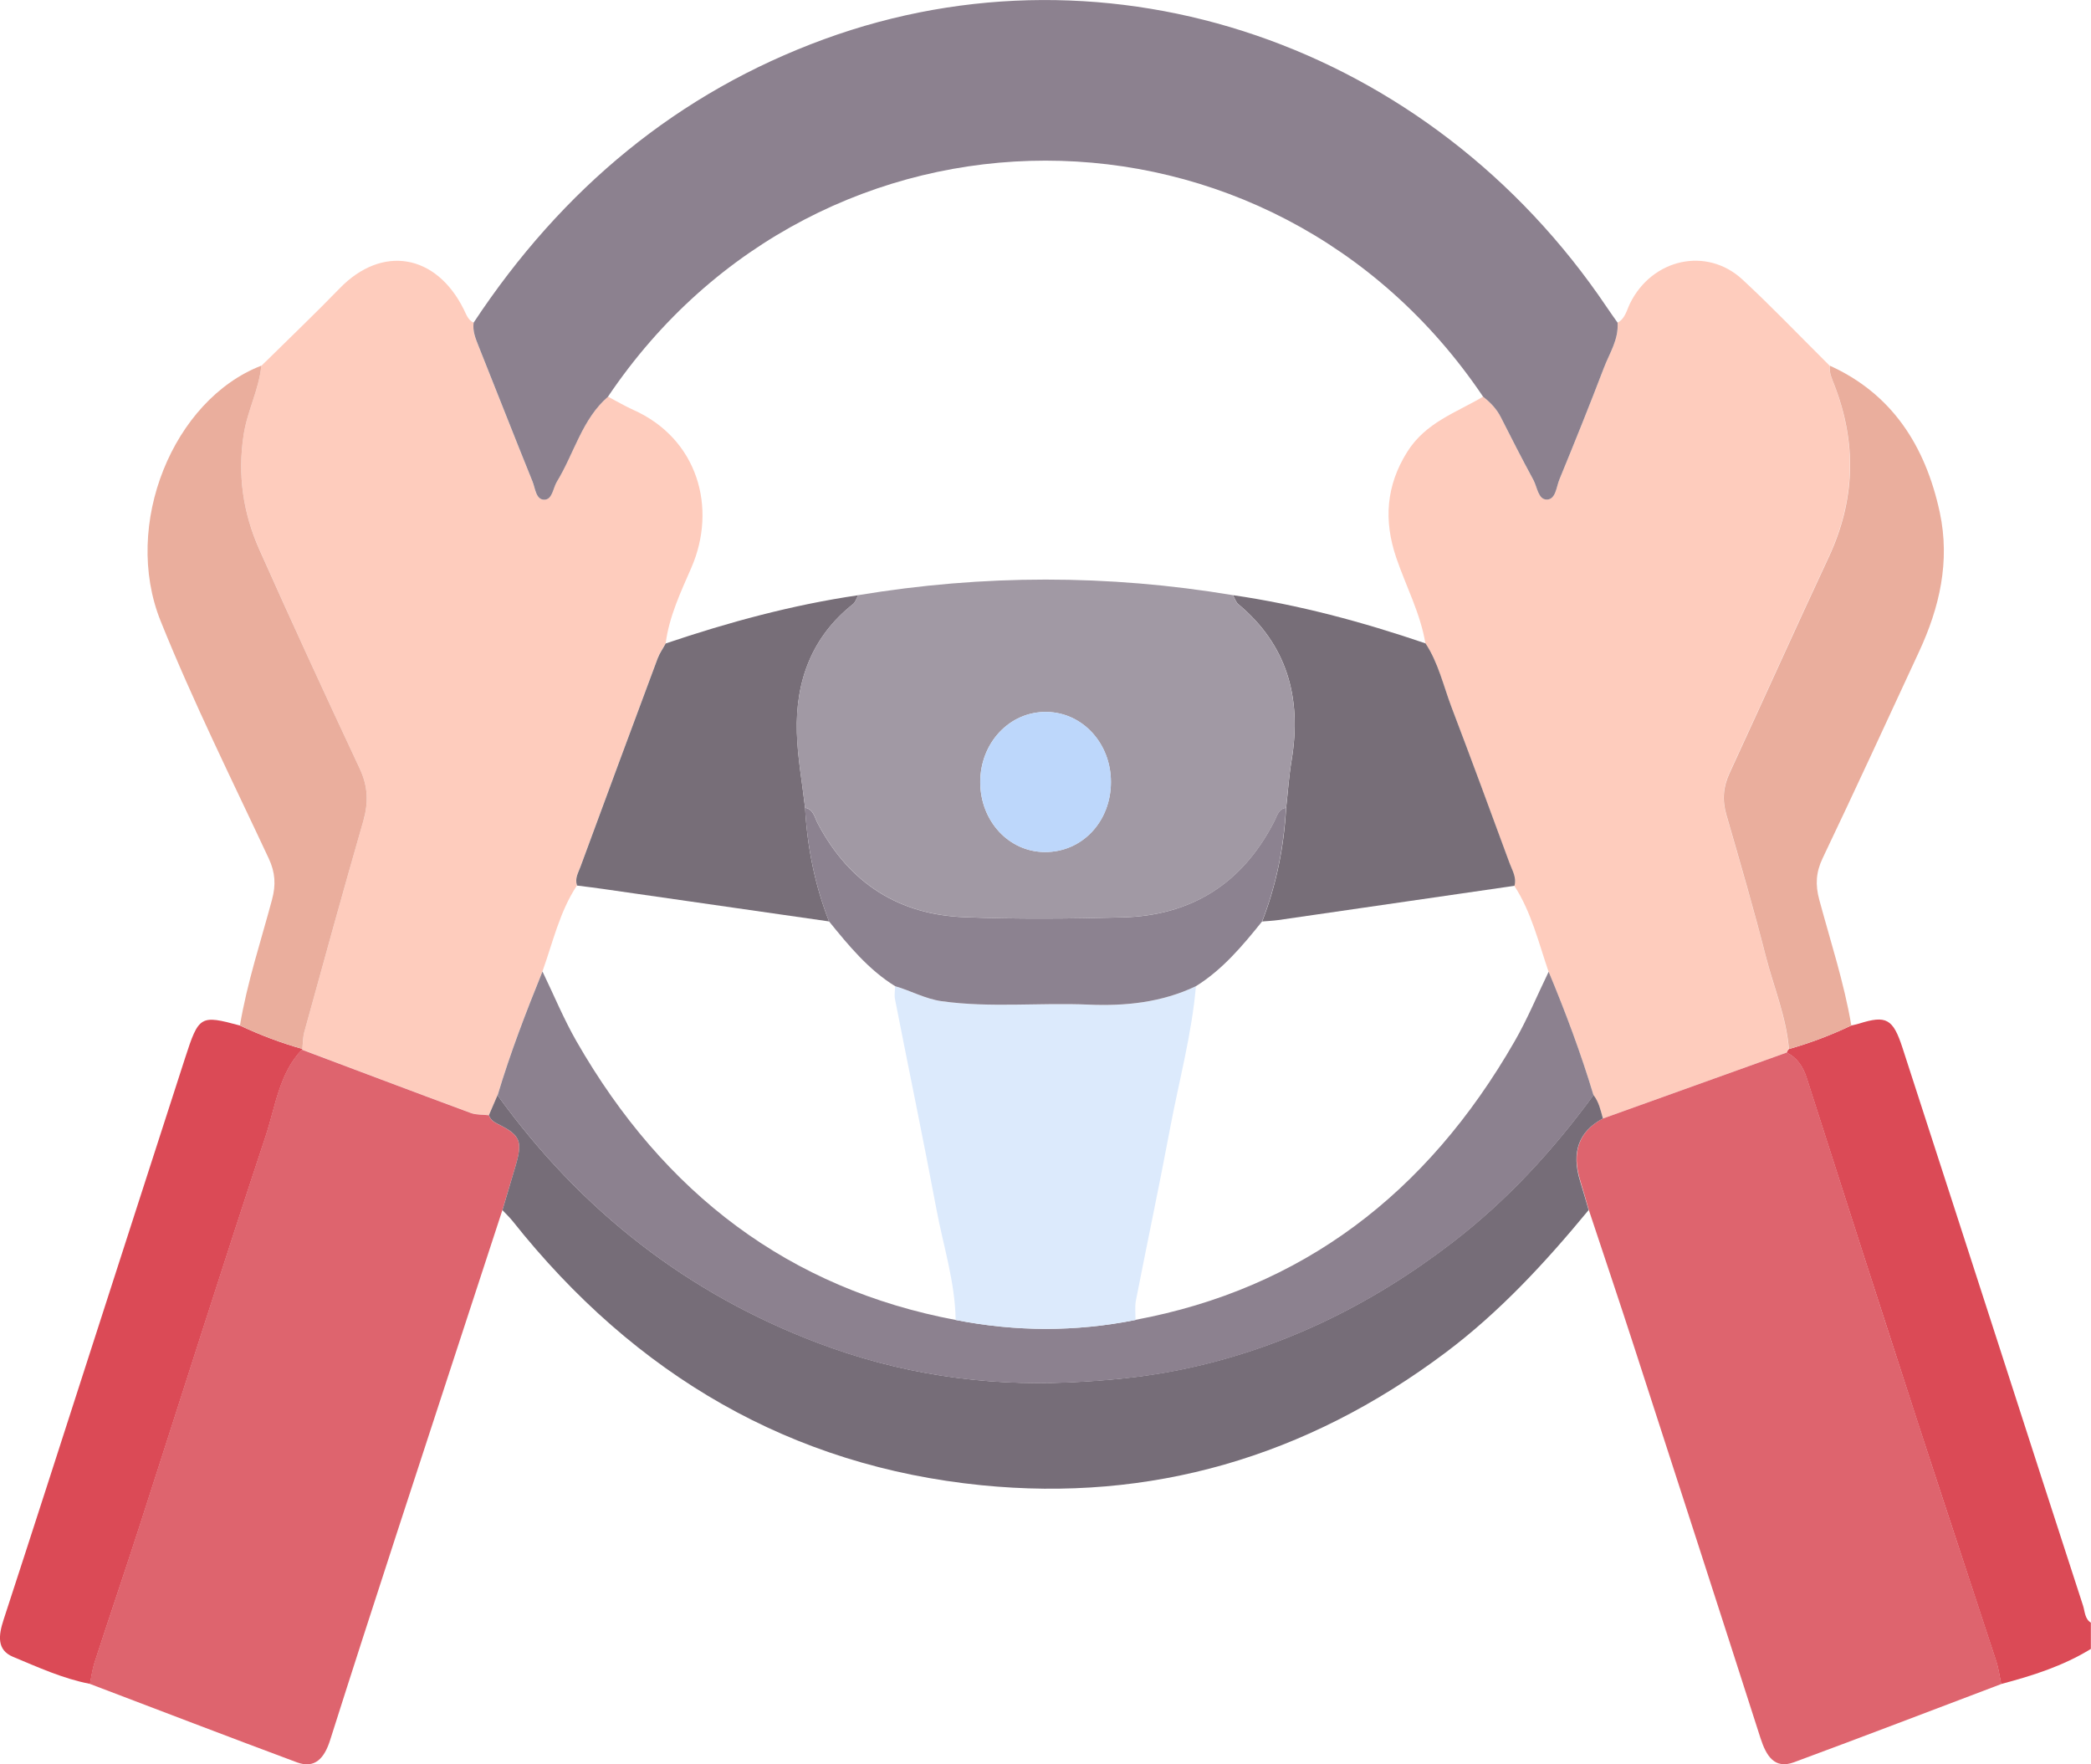<?xml version="1.0" encoding="UTF-8"?>
<svg xmlns="http://www.w3.org/2000/svg" width="32" height="27" viewBox="0 0 32 27" fill="none">
  <g clip-path="url(#clip0_3391_904)">
    <path d="M32 25.233C31.571 25.497 31.101 25.645 30.625 25.771C30.6 25.653 30.585 25.531 30.547 25.417C30.142 24.178 29.731 22.943 29.327 21.704C28.764 19.972 28.205 18.237 27.65 16.502C27.592 16.321 27.502 16.188 27.342 16.108C27.349 16.087 27.36 16.07 27.374 16.055C27.701 15.962 28.019 15.842 28.328 15.695C28.368 15.685 28.409 15.677 28.449 15.665C28.867 15.533 28.97 15.588 29.116 16.038C29.617 17.581 30.116 19.125 30.615 20.668C31.036 21.97 31.455 23.274 31.879 24.574C31.907 24.663 31.905 24.776 31.998 24.832V25.234L32 25.233Z" fill="#DB4A56"></path>
    <path d="M27.376 16.054C27.362 16.069 27.351 16.087 27.343 16.107C26.406 16.444 25.468 16.78 24.53 17.117C24.495 16.992 24.469 16.864 24.387 16.761C24.192 16.116 23.957 15.489 23.699 14.871C23.546 14.424 23.434 13.955 23.175 13.556C23.21 13.424 23.139 13.317 23.099 13.206C22.806 12.409 22.513 11.613 22.212 10.819C22.087 10.492 22.009 10.142 21.814 9.846C21.736 9.381 21.517 8.973 21.368 8.536C21.174 7.965 21.212 7.433 21.534 6.918C21.818 6.463 22.286 6.315 22.697 6.07C22.806 6.157 22.902 6.254 22.968 6.383C23.131 6.705 23.294 7.026 23.465 7.342C23.526 7.452 23.54 7.645 23.673 7.644C23.809 7.642 23.817 7.451 23.865 7.335C24.098 6.768 24.328 6.199 24.547 5.624C24.631 5.402 24.772 5.195 24.756 4.937C24.87 4.877 24.894 4.749 24.945 4.644C25.282 3.959 26.117 3.771 26.665 4.277C27.102 4.681 27.515 5.114 27.938 5.534C27.96 5.556 27.982 5.578 28.004 5.6L28.003 5.596C27.988 5.701 28.032 5.79 28.068 5.883C28.415 6.777 28.39 7.653 27.984 8.524C27.472 9.62 26.977 10.725 26.468 11.824C26.37 12.037 26.351 12.24 26.417 12.467C26.626 13.189 26.837 13.911 27.023 14.639C27.143 15.11 27.334 15.56 27.374 16.052L27.376 16.054Z" fill="#FECCBD"></path>
    <path d="M4.064 5.536C4.444 5.161 4.829 4.794 5.2 4.411C5.846 3.746 6.674 3.883 7.097 4.734C7.136 4.812 7.163 4.899 7.247 4.937C7.23 5.065 7.275 5.176 7.32 5.288C7.597 5.981 7.868 6.676 8.148 7.366C8.19 7.471 8.199 7.646 8.328 7.646C8.453 7.646 8.461 7.47 8.521 7.371C8.785 6.94 8.908 6.41 9.304 6.07C9.433 6.137 9.559 6.213 9.691 6.272C10.679 6.712 10.98 7.774 10.578 8.693C10.418 9.06 10.241 9.433 10.187 9.845C10.145 9.921 10.094 9.992 10.064 10.074C9.668 11.136 9.274 12.2 8.882 13.263C8.849 13.354 8.791 13.443 8.83 13.55C8.566 13.947 8.462 14.418 8.302 14.864C8.049 15.487 7.808 16.113 7.615 16.759C7.571 16.861 7.526 16.963 7.482 17.065C7.39 17.055 7.292 17.063 7.207 17.031C6.343 16.712 5.482 16.387 4.62 16.062L4.627 16.051C4.637 15.963 4.636 15.872 4.658 15.788C4.956 14.712 5.251 13.636 5.56 12.563C5.642 12.279 5.632 12.032 5.505 11.762C4.982 10.647 4.467 9.528 3.967 8.402C3.722 7.851 3.633 7.275 3.729 6.65C3.786 6.282 3.964 5.963 3.999 5.596L3.998 5.6C4.019 5.579 4.042 5.556 4.064 5.535L4.064 5.536Z" fill="#FECCBD"></path>
    <path d="M9.305 6.071C8.909 6.411 8.786 6.94 8.522 7.372C8.462 7.471 8.454 7.647 8.329 7.647C8.2 7.647 8.192 7.472 8.149 7.367C7.869 6.676 7.598 5.981 7.321 5.289C7.276 5.176 7.231 5.065 7.248 4.938C8.607 2.881 10.385 1.414 12.615 0.599C16.988 -0.998 21.878 0.679 24.587 4.697C24.642 4.779 24.699 4.858 24.755 4.938C24.772 5.197 24.632 5.403 24.547 5.625C24.328 6.199 24.098 6.769 23.865 7.336C23.817 7.452 23.809 7.643 23.673 7.645C23.54 7.647 23.526 7.454 23.466 7.343C23.294 7.026 23.131 6.706 22.968 6.384C22.902 6.254 22.806 6.157 22.697 6.071C19.452 1.254 12.548 1.254 9.304 6.071H9.305Z" fill="#8C818F"></path>
    <path d="M4.62 16.064C5.482 16.388 6.343 16.714 7.206 17.033C7.292 17.064 7.39 17.056 7.482 17.067C7.505 17.132 7.549 17.167 7.61 17.197C7.969 17.373 8.003 17.463 7.885 17.86C7.82 18.081 7.754 18.3 7.688 18.52C7.149 20.171 6.608 21.82 6.07 23.471C5.727 24.523 5.387 25.575 5.052 26.63C4.966 26.901 4.823 27.073 4.545 26.97C3.486 26.576 2.431 26.17 1.375 25.769C1.397 25.661 1.411 25.549 1.444 25.446C1.67 24.754 1.904 24.065 2.128 23.372C2.773 21.376 3.404 19.375 4.064 17.385C4.214 16.933 4.271 16.425 4.618 16.064H4.62Z" fill="#DE646E"></path>
    <path d="M24.531 17.117C25.469 16.78 26.407 16.444 27.345 16.107C27.505 16.187 27.594 16.319 27.653 16.501C28.207 18.236 28.766 19.971 29.33 21.703C29.732 22.943 30.145 24.178 30.55 25.416C30.588 25.53 30.602 25.652 30.628 25.771C29.571 26.171 28.516 26.576 27.456 26.968C27.157 27.079 27.03 26.873 26.941 26.596C26.299 24.594 25.651 22.595 25.003 20.595C24.778 19.901 24.545 19.21 24.315 18.517C24.272 18.37 24.231 18.221 24.186 18.075C24.047 17.631 24.163 17.311 24.533 17.115L24.531 17.117Z" fill="#DE646E"></path>
    <path d="M24.53 17.117C24.16 17.313 24.044 17.633 24.182 18.077C24.228 18.223 24.269 18.372 24.312 18.518C23.649 19.322 22.948 20.08 22.123 20.699C19.984 22.304 17.602 22.988 15.019 22.729C12.126 22.439 9.729 21.061 7.842 18.683C7.795 18.625 7.74 18.574 7.689 18.519C7.754 18.299 7.82 18.08 7.885 17.859C8.003 17.462 7.969 17.373 7.61 17.196C7.549 17.166 7.506 17.131 7.482 17.066C7.527 16.964 7.571 16.862 7.614 16.76C8.9 18.542 10.539 19.802 12.517 20.551C13.756 21.021 15.035 21.214 16.354 21.155C16.915 21.13 17.468 21.079 18.017 20.97C19.563 20.663 20.96 19.989 22.234 19.008C23.057 18.374 23.763 17.611 24.386 16.758C24.469 16.861 24.495 16.99 24.53 17.114V17.117Z" fill="#766D78"></path>
    <path d="M4.62 16.064C4.273 16.425 4.216 16.933 4.066 17.385C3.406 19.375 2.775 21.376 2.13 23.372C1.906 24.065 1.671 24.754 1.446 25.446C1.413 25.55 1.399 25.661 1.377 25.769C0.966 25.69 0.583 25.515 0.199 25.355C-0.053 25.25 -0.022 25.024 0.054 24.79C0.499 23.427 0.938 22.062 1.378 20.697C1.863 19.195 2.346 17.694 2.832 16.193C3.043 15.541 3.065 15.53 3.672 15.694C3.982 15.84 4.3 15.96 4.627 16.052L4.62 16.064Z" fill="#DB4A56"></path>
    <path d="M27.377 16.054C27.337 15.562 27.146 15.111 27.025 14.641C26.839 13.912 26.629 13.191 26.42 12.469C26.354 12.242 26.372 12.039 26.471 11.826C26.979 10.727 27.475 9.622 27.987 8.525C28.393 7.655 28.418 6.778 28.07 5.885C28.034 5.792 27.99 5.703 28.005 5.597C28.942 6.022 29.463 6.807 29.686 7.842C29.846 8.594 29.682 9.296 29.37 9.97C28.88 11.026 28.393 12.086 27.892 13.136C27.79 13.351 27.78 13.54 27.841 13.767C28.013 14.407 28.221 15.036 28.332 15.693C28.023 15.84 27.705 15.96 27.379 16.053L27.377 16.054Z" fill="#EAAE9D"></path>
    <path d="M4.628 16.052C4.3 15.959 3.982 15.839 3.672 15.693C3.782 15.035 3.992 14.407 4.163 13.767C4.224 13.54 4.213 13.352 4.112 13.136C3.549 11.932 2.956 10.741 2.459 9.506C1.864 8.028 2.652 6.116 3.999 5.596C3.964 5.963 3.786 6.283 3.729 6.651C3.633 7.274 3.722 7.851 3.966 8.403C4.467 9.529 4.983 10.648 5.505 11.762C5.632 12.033 5.641 12.28 5.56 12.564C5.251 13.636 4.955 14.713 4.658 15.789C4.635 15.872 4.636 15.964 4.627 16.052H4.628Z" fill="#EAAE9D"></path>
    <path d="M17.377 20.198C19.916 19.724 21.835 18.277 23.179 15.936C23.375 15.596 23.527 15.227 23.7 14.871C23.958 15.489 24.193 16.117 24.387 16.761C23.763 17.614 23.058 18.377 22.235 19.011C20.961 19.991 19.564 20.666 18.018 20.973C17.468 21.082 16.915 21.132 16.354 21.157C15.036 21.216 13.757 21.023 12.517 20.554C10.54 19.804 8.901 18.544 7.615 16.763C7.808 16.116 8.05 15.489 8.302 14.867C8.474 15.223 8.626 15.592 8.821 15.933C10.164 18.277 12.087 19.722 14.626 20.2C15.543 20.38 16.46 20.383 17.378 20.2L17.377 20.198Z" fill="#8C818F"></path>
    <path d="M23.176 13.556C21.971 13.731 20.768 13.906 19.563 14.08C19.481 14.091 19.399 14.095 19.316 14.102C19.532 13.545 19.65 12.964 19.683 12.362C19.71 12.121 19.726 11.877 19.766 11.637C19.928 10.667 19.689 9.861 18.95 9.245C18.913 9.214 18.896 9.155 18.869 9.108C19.873 9.254 20.851 9.517 21.816 9.846C22.011 10.141 22.089 10.492 22.213 10.82C22.515 11.613 22.808 12.409 23.101 13.206C23.141 13.316 23.212 13.424 23.177 13.556H23.176Z" fill="#776E78"></path>
    <path d="M12.688 14.101C11.547 13.937 10.405 13.773 9.264 13.609C9.12 13.588 8.976 13.57 8.831 13.552C8.793 13.444 8.85 13.355 8.883 13.265C9.275 12.201 9.669 11.137 10.065 10.075C10.095 9.995 10.147 9.923 10.188 9.847C11.152 9.521 12.13 9.256 13.134 9.109C13.108 9.156 13.091 9.217 13.053 9.246C12.435 9.735 12.171 10.409 12.195 11.211C12.206 11.596 12.277 11.979 12.321 12.364C12.354 12.965 12.47 13.546 12.688 14.102V14.101Z" fill="#776E78"></path>
    <path d="M12.321 12.363C12.276 11.979 12.205 11.596 12.194 11.21C12.171 10.408 12.435 9.734 13.053 9.245C13.091 9.216 13.107 9.155 13.134 9.108C15.045 8.791 16.956 8.789 18.868 9.108C18.895 9.155 18.912 9.214 18.949 9.245C19.688 9.861 19.927 10.668 19.765 11.637C19.725 11.876 19.709 12.121 19.682 12.362C19.566 12.377 19.545 12.486 19.501 12.571C19 13.551 18.204 14.01 17.187 14.038C16.377 14.06 15.564 14.068 14.755 14.035C13.777 13.996 13.007 13.535 12.515 12.601C12.466 12.507 12.45 12.382 12.322 12.361L12.321 12.363ZM15.988 13.039C16.559 13.043 17.001 12.574 17.001 11.967C17.001 11.375 16.565 10.901 16.014 10.895C15.45 10.888 14.999 11.368 15.001 11.972C15.003 12.566 15.438 13.036 15.988 13.039Z" fill="#A199A4"></path>
    <path d="M14.625 20.198C14.616 19.616 14.436 19.068 14.331 18.506C14.13 17.432 13.907 16.364 13.697 15.292C13.684 15.229 13.697 15.16 13.699 15.093C13.938 15.162 14.159 15.289 14.412 15.323C15.159 15.427 15.909 15.343 16.656 15.375C17.223 15.4 17.777 15.343 18.302 15.093C18.239 15.822 18.047 16.525 17.912 17.239C17.745 18.128 17.558 19.012 17.384 19.9C17.365 19.997 17.379 20.1 17.377 20.2C16.46 20.383 15.543 20.381 14.625 20.2V20.198Z" fill="#DCEAFC"></path>
    <path d="M18.302 15.092C17.777 15.342 17.224 15.398 16.657 15.374C15.909 15.341 15.16 15.426 14.413 15.322C14.159 15.287 13.939 15.161 13.699 15.092C13.293 14.841 12.989 14.473 12.687 14.1C12.47 13.544 12.354 12.963 12.32 12.362C12.449 12.383 12.465 12.508 12.514 12.601C13.006 13.536 13.775 13.996 14.753 14.036C15.563 14.068 16.375 14.06 17.186 14.039C18.203 14.011 18.999 13.55 19.5 12.572C19.544 12.487 19.565 12.377 19.68 12.363C19.648 12.965 19.53 13.545 19.314 14.102C19.014 14.476 18.706 14.841 18.302 15.092H18.302Z" fill="#8C8290"></path>
    <path d="M15.989 13.039C15.439 13.036 15.004 12.566 15.002 11.972C15 11.367 15.452 10.888 16.015 10.895C16.566 10.901 17.002 11.375 17.002 11.967C17.002 12.574 16.561 13.043 15.989 13.039Z" fill="#BDD7FB"></path>
  </g>
  <defs>
    <clipPath id="clip0_3391_904">
      <rect width="32" height="27" fill="white"></rect>
    </clipPath>
  </defs>
</svg>
